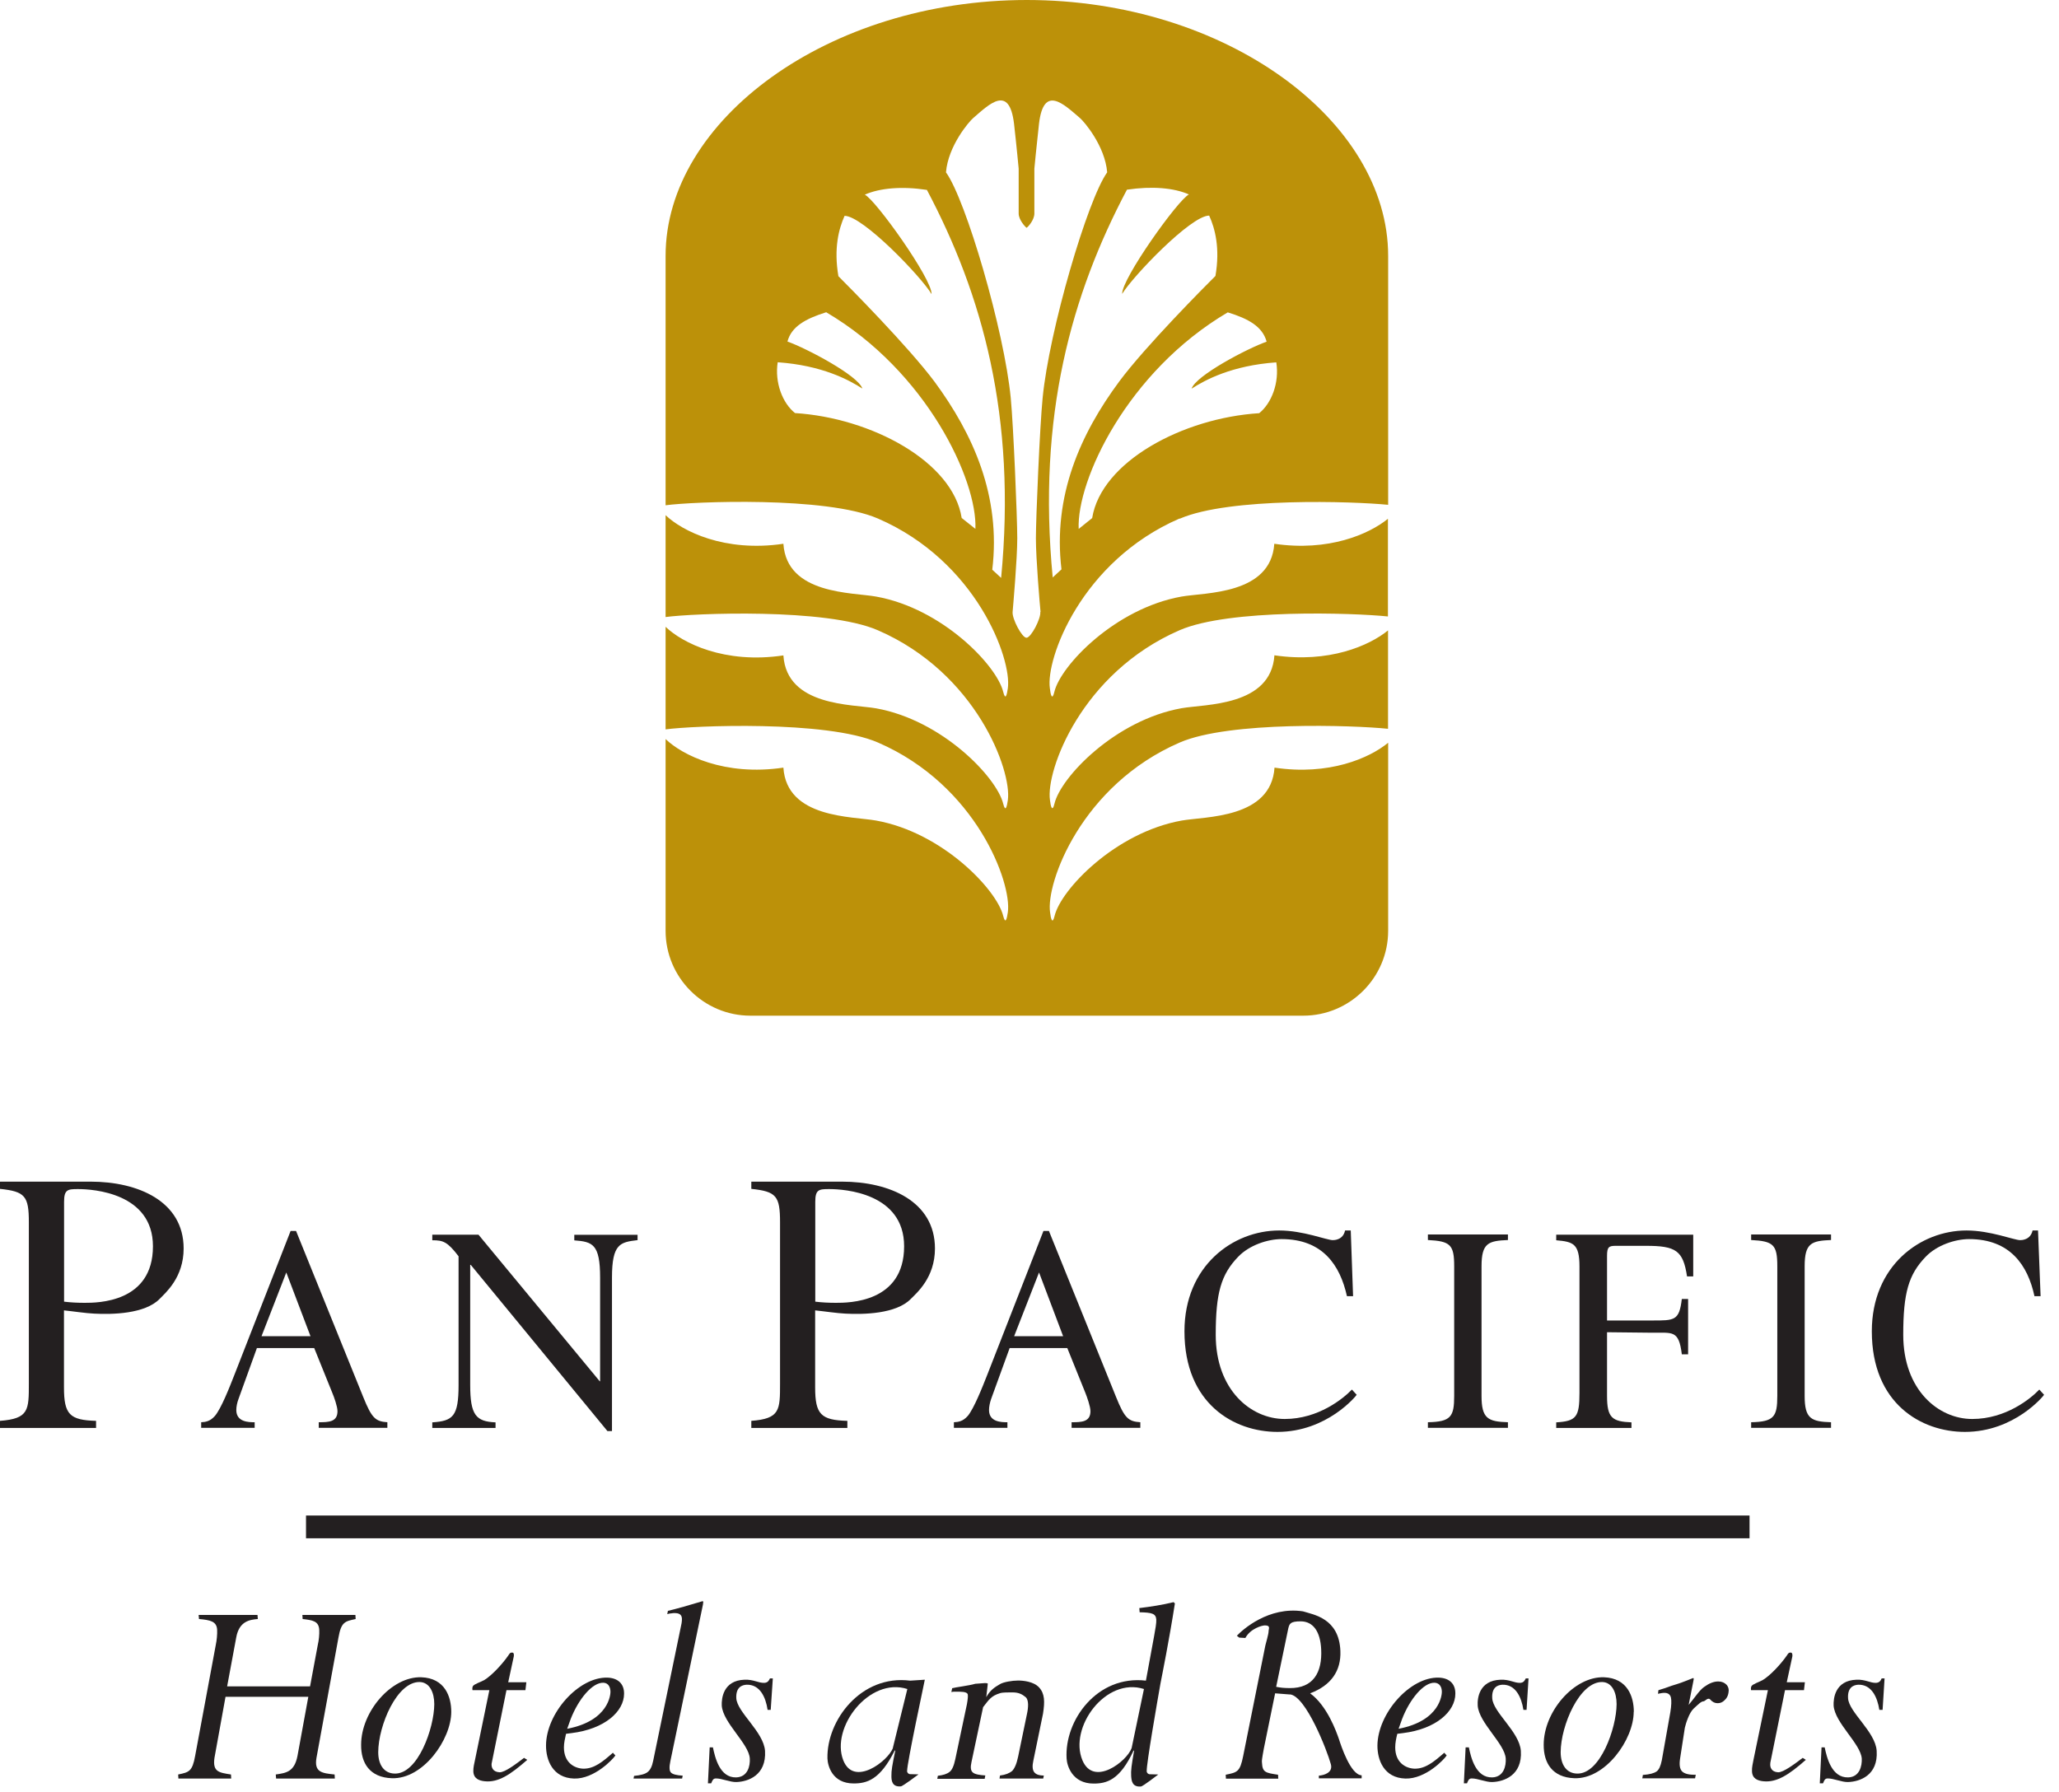 <svg width="85" height="74" viewBox="0 0 85 74" fill="none" xmlns="http://www.w3.org/2000/svg">
<path fill-rule="evenodd" clip-rule="evenodd" d="M0.005 48.785H3.74C5.694 48.785 7.581 49.591 7.581 51.545C7.581 52.746 6.832 53.375 6.592 53.624C5.982 54.253 4.609 54.273 3.889 54.234C3.553 54.22 2.977 54.133 2.641 54.1V57.278C2.641 58.397 2.876 58.632 3.966 58.661V58.954H0V58.661C1.191 58.57 1.191 58.219 1.191 57.115V50.465C1.191 49.375 1.032 49.193 0 49.083V48.794L0.005 48.785ZM2.645 53.74C2.914 53.773 3.193 53.788 3.495 53.788C4.014 53.788 6.314 53.788 6.314 51.454C6.314 49.255 3.851 49.092 3.222 49.092C2.799 49.092 2.645 49.106 2.645 49.62V53.74Z" fill="#231F20"/>
<path fill-rule="evenodd" clip-rule="evenodd" d="M31.02 48.785H34.761C36.71 48.785 38.597 49.591 38.597 51.545C38.597 52.746 37.848 53.375 37.603 53.624C36.998 54.253 35.625 54.273 34.905 54.234C34.569 54.22 33.988 54.133 33.651 54.1V57.278C33.651 58.397 33.892 58.632 34.981 58.661V58.954H31.016V58.661C32.202 58.57 32.202 58.219 32.202 57.115V50.465C32.202 49.375 32.048 49.193 31.016 49.083V48.794L31.02 48.785ZM33.656 53.74C33.925 53.773 34.213 53.788 34.506 53.788C35.034 53.788 37.324 53.788 37.324 51.454C37.324 49.255 34.861 49.092 34.232 49.092C33.81 49.092 33.656 49.106 33.656 49.62V53.74Z" fill="#231F20"/>
<path fill-rule="evenodd" clip-rule="evenodd" d="M10.604 55.66L9.846 57.758C9.788 57.912 9.755 58.08 9.755 58.214C9.755 58.718 10.278 58.718 10.513 58.718V58.949H8.305V58.718C8.487 58.709 8.67 58.685 8.871 58.459C9.13 58.157 9.476 57.273 9.683 56.745L11.997 50.821H12.222L14.993 57.672C15.348 58.555 15.502 58.685 15.991 58.718V58.949H13.159V58.718C13.567 58.718 13.932 58.709 13.932 58.262C13.932 58.07 13.788 57.667 13.716 57.499L12.971 55.655H10.604V55.66ZM12.818 55.166L11.819 52.535L10.796 55.166H12.818Z" fill="#231F20"/>
<path fill-rule="evenodd" clip-rule="evenodd" d="M41.679 55.66L40.916 57.758C40.863 57.912 40.829 58.08 40.829 58.214C40.829 58.718 41.352 58.718 41.588 58.718V58.949H39.379V58.718C39.562 58.709 39.749 58.685 39.95 58.459C40.205 58.157 40.555 57.273 40.762 56.745L43.076 50.821H43.302L46.072 57.672C46.427 58.555 46.581 58.685 47.075 58.718V58.949H44.238V58.718C44.646 58.718 45.016 58.709 45.016 58.262C45.016 58.07 44.872 57.667 44.804 57.499L44.06 55.655H41.688L41.679 55.66ZM43.888 55.166L42.894 52.535L41.866 55.166H43.888Z" fill="#231F20"/>
<path fill-rule="evenodd" clip-rule="evenodd" d="M26.315 51.2C25.614 51.286 25.264 51.334 25.264 52.741V59.083H25.076L19.435 52.222H19.411V57.182C19.411 58.425 19.651 58.69 20.457 58.723V58.954H17.846V58.723C18.695 58.666 18.931 58.483 18.931 57.182V51.867C18.47 51.262 18.292 51.205 17.846 51.205V50.974H19.752L24.759 57.028H24.774V52.751C24.774 51.358 24.462 51.267 23.708 51.209V50.979H26.32V51.209L26.315 51.2Z" fill="#231F20"/>
<path fill-rule="evenodd" clip-rule="evenodd" d="M55.604 53.509C55.321 52.242 54.61 51.157 52.906 51.157C52.349 51.157 51.58 51.397 51.11 51.891C50.409 52.621 50.188 53.375 50.188 55.108C50.188 57.384 51.638 58.584 53.035 58.584C54.432 58.584 55.46 57.734 55.81 57.369L56.007 57.585C55.997 57.614 54.788 59.117 52.737 59.117C50.947 59.117 48.897 57.96 48.897 54.964C48.897 52.261 50.899 50.801 52.809 50.801C53.794 50.801 54.773 51.2 55.018 51.2C55.071 51.2 55.445 51.2 55.527 50.801H55.762L55.858 53.514H55.604V53.509Z" fill="#231F20"/>
<path fill-rule="evenodd" clip-rule="evenodd" d="M83.986 53.509C83.712 52.242 82.987 51.157 81.287 51.157C80.73 51.157 79.962 51.397 79.492 51.891C78.791 52.621 78.57 53.375 78.57 55.108C78.57 57.384 80.02 58.584 81.417 58.584C82.814 58.584 83.841 57.734 84.187 57.369L84.384 57.585C84.374 57.614 83.165 59.117 81.114 59.117C79.328 59.117 77.273 57.96 77.273 54.964C77.273 52.261 79.271 50.801 81.182 50.801C82.166 50.801 83.15 51.2 83.395 51.2C83.448 51.2 83.822 51.2 83.909 50.801H84.134L84.24 53.514H83.986V53.509Z" fill="#231F20"/>
<path fill-rule="evenodd" clip-rule="evenodd" d="M58.947 58.718C59.893 58.699 60.032 58.493 60.032 57.633V52.28C60.032 51.387 59.874 51.243 58.947 51.195V50.965H62.251V51.195C61.444 51.229 61.161 51.315 61.161 52.28V57.633C61.161 58.57 61.429 58.694 62.251 58.718V58.949H58.947V58.718Z" fill="#231F20"/>
<path fill-rule="evenodd" clip-rule="evenodd" d="M69.429 55.91C69.305 54.897 69.04 55.031 68.21 55.022L66.342 55.002V57.638C66.342 58.541 66.558 58.69 67.35 58.723V58.954H64.244V58.723C65.075 58.675 65.204 58.498 65.204 57.508V52.29C65.204 51.344 64.945 51.267 64.244 51.205V50.974H69.9V52.698H69.645C69.482 51.627 69.184 51.435 67.951 51.435H66.698C66.419 51.435 66.342 51.483 66.342 51.848V54.517H68.21C69.122 54.517 69.324 54.532 69.429 53.629H69.689V55.914H69.429V55.91Z" fill="#231F20"/>
<path fill-rule="evenodd" clip-rule="evenodd" d="M72.291 58.718C73.232 58.699 73.371 58.493 73.371 57.633V52.28C73.371 51.387 73.213 51.243 72.291 51.195V50.965H75.589V51.195C74.783 51.229 74.5 51.315 74.5 52.28V57.633C74.5 58.57 74.768 58.694 75.589 58.718V58.949H72.291V58.718Z" fill="#231F20"/>
<path d="M12.633 63.039H72.225" stroke="#231F20" stroke-width="0.94" stroke-miterlimit="2.61"/>
<path fill-rule="evenodd" clip-rule="evenodd" d="M14.687 66.842C14.24 66.938 14.087 66.957 13.972 67.61L13.064 72.579C12.963 73.175 13.304 73.208 13.813 73.261L13.823 73.429H11.398L11.384 73.261C11.811 73.199 12.152 73.156 12.281 72.493L12.728 70.054H9.31L8.853 72.579C8.772 73.156 9.045 73.184 9.535 73.261L9.545 73.429H7.365L7.355 73.261C7.802 73.17 7.941 73.136 8.056 72.493L8.906 67.922C8.949 67.721 8.973 67.471 8.964 67.288C8.945 66.938 8.685 66.885 8.215 66.842L8.2 66.674H10.63L10.644 66.842C10.318 66.871 9.871 66.924 9.751 67.61L9.377 69.622H12.8L13.117 67.922C13.165 67.721 13.189 67.471 13.179 67.288C13.16 66.924 12.901 66.89 12.493 66.842L12.483 66.674H14.672L14.682 66.842H14.687Z" fill="#231F20"/>
<path fill-rule="evenodd" clip-rule="evenodd" d="M18.629 70.673C18.629 71.816 17.467 73.463 16.171 73.415C15.273 73.381 14.899 72.8 14.908 72.032C14.908 70.664 16.162 69.209 17.391 69.247C18.37 69.281 18.629 70.054 18.629 70.673ZM15.614 72.339C15.614 72.872 15.864 73.213 16.286 73.223C17.247 73.261 17.924 71.35 17.928 70.356C17.928 69.876 17.736 69.459 17.333 69.444C16.387 69.415 15.619 71.24 15.614 72.339Z" fill="#231F20"/>
<path fill-rule="evenodd" clip-rule="evenodd" d="M21.734 69.454H20.98L21.21 68.388C21.225 68.306 21.21 68.215 21.138 68.23C21.052 68.215 21.014 68.306 20.98 68.354C20.726 68.719 20.293 69.18 19.991 69.363C19.837 69.449 19.573 69.526 19.52 69.617C19.496 69.67 19.496 69.723 19.506 69.78H20.202L19.616 72.627C19.583 72.791 19.535 72.968 19.54 73.127C19.549 73.439 19.789 73.516 20.005 73.54C20.572 73.602 21.071 73.266 21.767 72.656L21.633 72.575C21.306 72.824 20.846 73.175 20.625 73.17C20.332 73.156 20.293 72.949 20.293 72.858C20.293 72.829 20.293 72.805 20.303 72.772L20.908 69.78H21.691L21.729 69.449L21.734 69.454Z" fill="#231F20"/>
<path fill-rule="evenodd" clip-rule="evenodd" d="M23.415 71.374C25.153 71.043 25.201 69.934 25.201 69.852C25.201 69.66 25.119 69.483 24.913 69.473C24.452 69.454 23.881 70.15 23.559 70.971L23.415 71.374ZM25.402 72.479C25.306 72.627 24.534 73.453 23.698 73.429C22.81 73.4 22.541 72.661 22.541 72.07C22.541 70.74 23.885 69.228 25.076 69.262C25.503 69.276 25.767 69.511 25.763 69.924C25.763 70.659 24.966 71.384 23.597 71.552L23.367 71.581C23.324 71.773 23.28 71.955 23.28 72.142C23.28 72.776 23.717 73.007 24.073 73.021C24.524 73.031 24.884 72.733 25.302 72.363L25.407 72.479H25.402Z" fill="#231F20"/>
<path fill-rule="evenodd" clip-rule="evenodd" d="M29.431 72.142C29.517 72.551 29.709 73.4 30.391 73.381C30.867 73.367 30.972 72.911 30.953 72.603C30.919 71.989 29.849 71.134 29.796 70.419C29.782 70.131 29.849 69.377 30.737 69.348C31.121 69.334 31.299 69.487 31.558 69.478C31.702 69.468 31.745 69.377 31.784 69.295H31.904L31.817 70.592H31.688C31.611 70.068 31.371 69.54 30.823 69.555C30.631 69.564 30.372 69.656 30.396 70.116C30.434 70.697 31.52 71.494 31.582 72.282C31.644 73.3 30.876 73.559 30.401 73.573C30.146 73.583 29.796 73.42 29.551 73.424C29.431 73.424 29.407 73.52 29.359 73.626H29.225L29.297 72.142H29.431Z" fill="#231F20"/>
<path fill-rule="evenodd" clip-rule="evenodd" d="M67.443 70.673C67.443 71.816 66.276 73.463 64.989 73.415C64.096 73.381 63.722 72.8 63.727 72.032C63.727 70.664 64.98 69.209 66.214 69.247C67.188 69.281 67.448 70.054 67.448 70.673H67.443ZM64.428 72.339C64.428 72.872 64.677 73.213 65.1 73.223C66.055 73.261 66.732 71.35 66.737 70.356C66.737 69.876 66.55 69.459 66.151 69.444C65.21 69.415 64.432 71.24 64.428 72.339Z" fill="#231F20"/>
<path fill-rule="evenodd" clip-rule="evenodd" d="M74.51 69.454H73.761L73.992 68.388C74.006 68.306 73.982 68.215 73.92 68.23C73.833 68.215 73.795 68.306 73.761 68.354C73.507 68.719 73.075 69.18 72.767 69.363C72.614 69.449 72.355 69.526 72.302 69.617C72.278 69.67 72.278 69.723 72.287 69.78H72.983L72.393 72.627C72.364 72.791 72.316 72.968 72.326 73.127C72.335 73.439 72.57 73.516 72.787 73.54C73.353 73.602 73.857 73.266 74.549 72.656L74.419 72.575C74.088 72.824 73.627 73.175 73.406 73.17C73.118 73.156 73.079 72.949 73.079 72.858C73.079 72.829 73.079 72.805 73.084 72.772L73.689 69.78H74.472L74.51 69.449V69.454Z" fill="#231F20"/>
<path fill-rule="evenodd" clip-rule="evenodd" d="M57.737 71.374C59.475 71.043 59.523 69.934 59.523 69.852C59.523 69.66 59.437 69.483 59.225 69.473C58.774 69.454 58.198 70.15 57.881 70.971L57.737 71.374ZM59.72 72.479C59.629 72.627 58.856 73.453 58.016 73.429C57.127 73.4 56.863 72.661 56.863 72.07C56.873 70.74 58.208 69.228 59.394 69.262C59.826 69.276 60.085 69.511 60.08 69.924C60.08 70.659 59.283 71.384 57.919 71.552L57.684 71.581C57.636 71.773 57.598 71.955 57.598 72.142C57.598 72.776 58.035 73.007 58.39 73.021C58.846 73.031 59.197 72.733 59.624 72.363L59.725 72.479H59.72Z" fill="#231F20"/>
<path fill-rule="evenodd" clip-rule="evenodd" d="M60.638 72.142C60.724 72.551 60.917 73.4 61.603 73.381C62.074 73.367 62.179 72.911 62.16 72.603C62.122 71.989 61.056 71.134 61.003 70.419C60.984 70.131 61.051 69.377 61.949 69.348C62.328 69.334 62.511 69.487 62.76 69.478C62.904 69.468 62.947 69.377 62.986 69.295H63.101L63.02 70.592H62.89C62.808 70.068 62.568 69.54 62.021 69.555C61.834 69.564 61.574 69.656 61.603 70.116C61.637 70.697 62.722 71.494 62.784 72.282C62.851 73.3 62.078 73.559 61.603 73.573C61.349 73.583 60.998 73.42 60.753 73.424C60.633 73.424 60.605 73.52 60.561 73.626H60.432L60.504 72.142H60.638Z" fill="#231F20"/>
<path fill-rule="evenodd" clip-rule="evenodd" d="M75.327 72.142C75.413 72.551 75.61 73.4 76.296 73.381C76.767 73.367 76.873 72.911 76.858 72.603C76.81 71.989 75.749 71.134 75.696 70.419C75.682 70.131 75.749 69.377 76.642 69.348C77.022 69.334 77.204 69.487 77.449 69.478C77.598 69.468 77.641 69.377 77.679 69.295H77.799L77.718 70.592H77.583C77.502 70.068 77.261 69.54 76.714 69.555C76.527 69.564 76.263 69.656 76.292 70.116C76.33 70.697 77.42 71.494 77.473 72.282C77.54 73.3 76.772 73.559 76.292 73.573C76.042 73.583 75.692 73.42 75.451 73.424C75.327 73.424 75.303 73.52 75.259 73.626H75.125L75.197 72.142H75.327Z" fill="#231F20"/>
<path fill-rule="evenodd" clip-rule="evenodd" d="M53.25 69.958L52.64 69.91L52.174 72.191C52.088 72.661 52.088 72.699 52.098 72.781C52.117 73.175 52.251 73.194 52.76 73.271L52.77 73.434H50.609L50.6 73.271C51.075 73.175 51.19 73.156 51.32 72.503L52.237 67.932C52.261 67.821 52.376 67.457 52.371 67.327C52.386 67.216 52.443 67.106 52.213 67.106C52.107 67.106 51.622 67.231 51.411 67.625L51.157 67.61L51.06 67.533C51.296 67.284 52.366 66.314 53.788 66.525C54.224 66.664 55.281 66.804 55.334 68.162C55.367 68.978 54.954 69.584 54.085 69.91C54.796 70.428 55.175 71.513 55.276 71.806C55.353 72.046 55.751 73.28 56.212 73.295V73.42H54.445V73.309C54.633 73.295 55.041 73.199 54.94 72.834C54.786 72.272 53.912 70.02 53.25 69.953V69.958ZM52.678 69.641C52.909 69.684 52.986 69.689 53.236 69.694C54.22 69.704 54.589 69.041 54.541 68.095C54.508 67.38 54.224 66.938 53.692 66.938C53.264 66.938 53.231 67.039 53.183 67.231L52.683 69.641H52.678Z" fill="#231F20"/>
<path fill-rule="evenodd" clip-rule="evenodd" d="M26.152 73.439L26.176 73.319C26.436 73.295 26.623 73.247 26.729 73.165C26.839 73.084 26.916 72.935 26.964 72.699L28.111 67.144C28.154 66.962 28.159 66.842 28.145 66.775C28.121 66.65 28.02 66.597 27.852 66.597C27.809 66.597 27.77 66.597 27.727 66.607C27.674 66.607 27.617 66.621 27.545 66.64L27.573 66.506C27.967 66.41 28.447 66.275 28.999 66.107C29.019 66.107 29.033 66.117 29.033 66.131C29.033 66.146 29.023 66.184 29.019 66.247L27.674 72.714C27.622 72.954 27.631 73.112 27.698 73.18C27.765 73.252 27.929 73.295 28.183 73.309L28.159 73.429H26.152V73.439Z" fill="#231F20"/>
<path fill-rule="evenodd" clip-rule="evenodd" d="M37.448 73.117C37.438 72.815 38.158 69.463 38.178 69.348L37.573 69.387C35.547 69.132 34.121 71.024 34.159 72.599C34.169 72.887 34.346 73.631 35.239 73.631C35.772 73.631 36.329 73.496 36.939 72.263L36.958 72.282C36.833 72.882 36.795 73.098 36.8 73.323C36.8 73.492 36.814 73.784 37.188 73.751C37.265 73.751 37.918 73.256 37.918 73.256L37.573 73.247C37.505 73.247 37.448 73.189 37.443 73.117H37.448ZM36.862 72.171C36.651 72.714 35.249 73.784 34.812 72.675C34.284 71.326 35.878 69.228 37.457 69.732L36.857 72.171H36.862Z" fill="#231F20"/>
<path fill-rule="evenodd" clip-rule="evenodd" d="M40.652 73.424L40.676 73.3C40.47 73.29 40.239 73.256 40.158 73.175C40.071 73.103 40.057 72.959 40.105 72.748L40.585 70.481C40.83 70.164 40.921 70.016 41.281 69.905C41.396 69.867 41.636 69.872 41.809 69.872C42.064 69.872 42.208 69.958 42.342 70.068C42.477 70.188 42.453 70.501 42.395 70.765L42.03 72.527C41.968 72.829 41.877 73.026 41.776 73.122C41.67 73.208 41.507 73.276 41.281 73.304L41.262 73.429H43.067L43.091 73.304C42.885 73.304 42.755 73.252 42.688 73.156C42.621 73.059 42.611 72.906 42.659 72.69L43.058 70.75C43.134 70.26 43.134 69.924 42.894 69.665C42.669 69.42 42.232 69.382 42.03 69.382C41.781 69.382 41.425 69.444 41.281 69.531C41.089 69.646 40.888 69.756 40.715 70.068L40.772 69.574C40.777 69.545 40.777 69.526 40.777 69.507C40.777 69.492 40.686 69.487 40.662 69.487L40.263 69.516C40.004 69.593 39.438 69.66 39.308 69.699L39.274 69.857C39.322 69.848 39.351 69.843 39.38 69.843C39.409 69.843 39.438 69.843 39.471 69.843C39.649 69.843 39.918 69.833 39.951 69.953C39.966 70.025 39.951 70.164 39.918 70.352L39.438 72.623C39.38 72.901 39.303 73.079 39.197 73.156C39.097 73.237 38.938 73.29 38.717 73.314L38.693 73.439H40.652V73.424Z" fill="#231F20"/>
<path fill-rule="evenodd" clip-rule="evenodd" d="M47.34 73.117C47.321 72.853 47.787 70.183 47.907 69.502C47.979 69.132 48.262 67.735 48.502 66.199L48.449 66.146C47.979 66.261 47.508 66.333 47.033 66.391L47.047 66.564C47.561 66.573 47.715 66.621 47.734 66.861C47.743 67.005 47.695 67.264 47.643 67.552L47.306 69.386C45.29 69.151 43.936 71.028 44.032 72.603C44.047 72.891 44.258 73.636 45.146 73.636C45.679 73.636 46.231 73.501 46.798 72.267L46.817 72.287C46.711 72.887 46.682 73.103 46.697 73.328C46.711 73.496 46.726 73.789 47.1 73.756C47.177 73.756 47.816 73.261 47.816 73.261L47.465 73.251C47.398 73.251 47.34 73.194 47.335 73.122L47.34 73.117ZM46.716 72.171C46.524 72.714 45.151 73.784 44.685 72.675C44.119 71.326 45.636 69.228 47.225 69.732L46.716 72.171Z" fill="#231F20"/>
<path fill-rule="evenodd" clip-rule="evenodd" d="M67.797 73.429L67.821 73.28C68.099 73.261 68.286 73.208 68.387 73.136C68.488 73.064 68.555 72.911 68.603 72.675L68.954 70.697C69.002 70.409 69.007 70.203 68.978 70.078C68.944 69.953 68.853 69.891 68.714 69.891C68.685 69.891 68.646 69.891 68.598 69.9C68.55 69.91 68.493 69.919 68.445 69.929L68.464 69.78C68.646 69.728 68.829 69.665 69.007 69.598C69.199 69.545 69.328 69.492 69.395 69.473C69.549 69.415 69.717 69.353 69.89 69.281C69.9 69.281 69.919 69.281 69.919 69.3C69.919 69.315 69.919 69.343 69.909 69.391L69.712 70.385C69.943 70.121 70.149 69.785 70.351 69.646C70.557 69.497 70.745 69.42 70.932 69.42C71.085 69.42 71.196 69.473 71.278 69.559C71.354 69.646 71.383 69.761 71.354 69.895C71.335 70.016 71.282 70.116 71.196 70.193C71.114 70.28 71.013 70.318 70.908 70.318C70.793 70.318 70.692 70.27 70.6 70.164C70.504 70.064 70.389 70.241 70.322 70.241C70.226 70.241 70.092 70.38 69.914 70.544C69.736 70.707 69.592 71.158 69.554 71.331L69.357 72.608C69.319 72.858 69.343 73.035 69.443 73.136C69.544 73.232 69.727 73.28 70.005 73.271L69.976 73.42H67.811L67.797 73.429Z" fill="#231F20"/>
<path fill-rule="evenodd" clip-rule="evenodd" d="M48.707 21.413C50.753 20.525 55.876 20.698 57.306 20.842V10.563C57.306 4.964 50.589 0 42.389 0C34.189 0 27.477 4.964 27.477 10.563V20.861C28.6 20.707 34.107 20.482 36.243 21.408C40.315 23.171 41.775 27.213 41.606 28.413C41.568 28.677 41.51 28.946 41.414 28.562C41.15 27.477 38.903 25.12 36.167 24.63C35.192 24.452 32.479 24.553 32.34 22.45C29.911 22.81 28.163 21.927 27.477 21.269V25.475C28.6 25.321 34.107 25.091 36.243 26.022C40.315 27.789 41.775 31.832 41.606 33.032C41.568 33.291 41.51 33.56 41.414 33.181C41.15 32.096 38.903 29.734 36.167 29.244C35.192 29.071 32.479 29.172 32.34 27.059C29.911 27.424 28.163 26.541 27.477 25.878V30.113C28.6 29.959 34.107 29.729 36.243 30.655C40.315 32.417 41.775 36.46 41.606 37.66C41.568 37.92 41.51 38.188 41.414 37.814C41.15 36.729 38.903 34.367 36.167 33.877C35.192 33.699 32.479 33.795 32.34 31.692C29.911 32.053 28.163 31.174 27.477 30.512V38.429C27.477 40.359 29.051 41.933 30.977 41.933H53.801C55.727 41.933 57.306 40.359 57.306 38.429V30.665C56.529 31.304 54.858 32.029 52.615 31.692C52.471 33.8 49.759 33.704 48.784 33.877C46.043 34.367 43.796 36.724 43.536 37.814C43.445 38.193 43.378 37.925 43.349 37.66C43.176 36.46 44.636 32.417 48.703 30.655C50.748 29.767 55.871 29.94 57.301 30.089V26.027C56.524 26.661 54.853 27.386 52.611 27.055C52.467 29.167 49.754 29.066 48.779 29.239C46.038 29.729 43.791 32.086 43.532 33.176C43.441 33.555 43.373 33.291 43.344 33.027C43.172 31.827 44.631 27.784 48.698 26.018C50.743 25.129 55.866 25.302 57.297 25.451V21.418C56.519 22.052 54.848 22.782 52.606 22.45C52.462 24.558 49.749 24.457 48.775 24.63C46.033 25.12 43.786 27.477 43.527 28.562C43.436 28.946 43.368 28.682 43.34 28.413C43.167 27.213 44.626 23.171 48.693 21.408L48.707 21.413ZM40.267 21.836L39.7 21.384C39.336 19.056 35.965 17.251 32.82 17.054C32.306 16.646 31.975 15.796 32.105 14.956C33.939 15.085 35.038 15.681 35.6 16.041C35.432 15.508 33.296 14.38 32.508 14.101C32.671 13.482 33.252 13.16 34.107 12.891C38.27 15.34 40.349 19.834 40.267 21.831V21.836ZM41.328 23.857L40.963 23.521C41.328 20.482 40.176 17.928 38.582 15.762C37.497 14.307 35.024 11.816 34.611 11.403C34.529 11.326 34.539 11.331 34.611 11.403C34.414 10.255 34.626 9.449 34.866 8.911C35.624 8.911 38.039 11.436 38.457 12.142C38.486 11.523 36.143 8.244 35.701 8.037C36.316 7.763 37.228 7.682 38.265 7.84C40.545 12.147 41.971 17.179 41.328 23.867V23.857ZM42.946 25.264C42.975 25.542 42.562 26.33 42.375 26.33C42.187 26.33 41.775 25.542 41.803 25.264C41.827 24.98 41.995 23.074 41.995 22.225C41.995 21.375 41.837 17.587 41.726 16.43C41.458 13.65 39.873 8.244 39.052 7.115C39.143 6.016 40.008 5.017 40.171 4.878C40.853 4.287 41.664 3.481 41.861 5.104C41.967 6.035 42.053 6.962 42.053 6.962V8.815C42.053 9.065 42.303 9.348 42.379 9.405C42.461 9.353 42.701 9.069 42.701 8.815V6.962C42.701 6.962 42.788 6.035 42.893 5.104C43.085 3.486 43.906 4.292 44.588 4.878C44.751 5.017 45.615 6.016 45.707 7.115C44.895 8.244 43.311 13.65 43.042 16.43C42.927 17.582 42.764 21.38 42.764 22.225C42.764 23.07 42.927 24.98 42.956 25.264H42.946ZM43.46 23.857C42.812 17.169 44.242 12.137 46.523 7.831C47.555 7.677 48.462 7.754 49.082 8.028C48.64 8.234 46.297 11.518 46.326 12.133C46.748 11.427 49.163 8.897 49.917 8.901C50.162 9.439 50.373 10.251 50.176 11.393C50.248 11.321 50.253 11.316 50.176 11.393C49.764 11.801 47.286 14.293 46.206 15.748C44.602 17.913 43.455 20.472 43.82 23.506L43.455 23.843L43.46 23.857ZM44.53 21.836C44.444 19.838 46.528 15.345 50.685 12.896C51.545 13.16 52.121 13.486 52.289 14.106C51.497 14.384 49.36 15.508 49.192 16.046C49.759 15.681 50.858 15.09 52.688 14.96C52.822 15.801 52.491 16.651 51.982 17.059C48.832 17.255 45.462 19.061 45.087 21.389L44.526 21.84L44.53 21.836Z" fill="#BC9109"/>
</svg>
